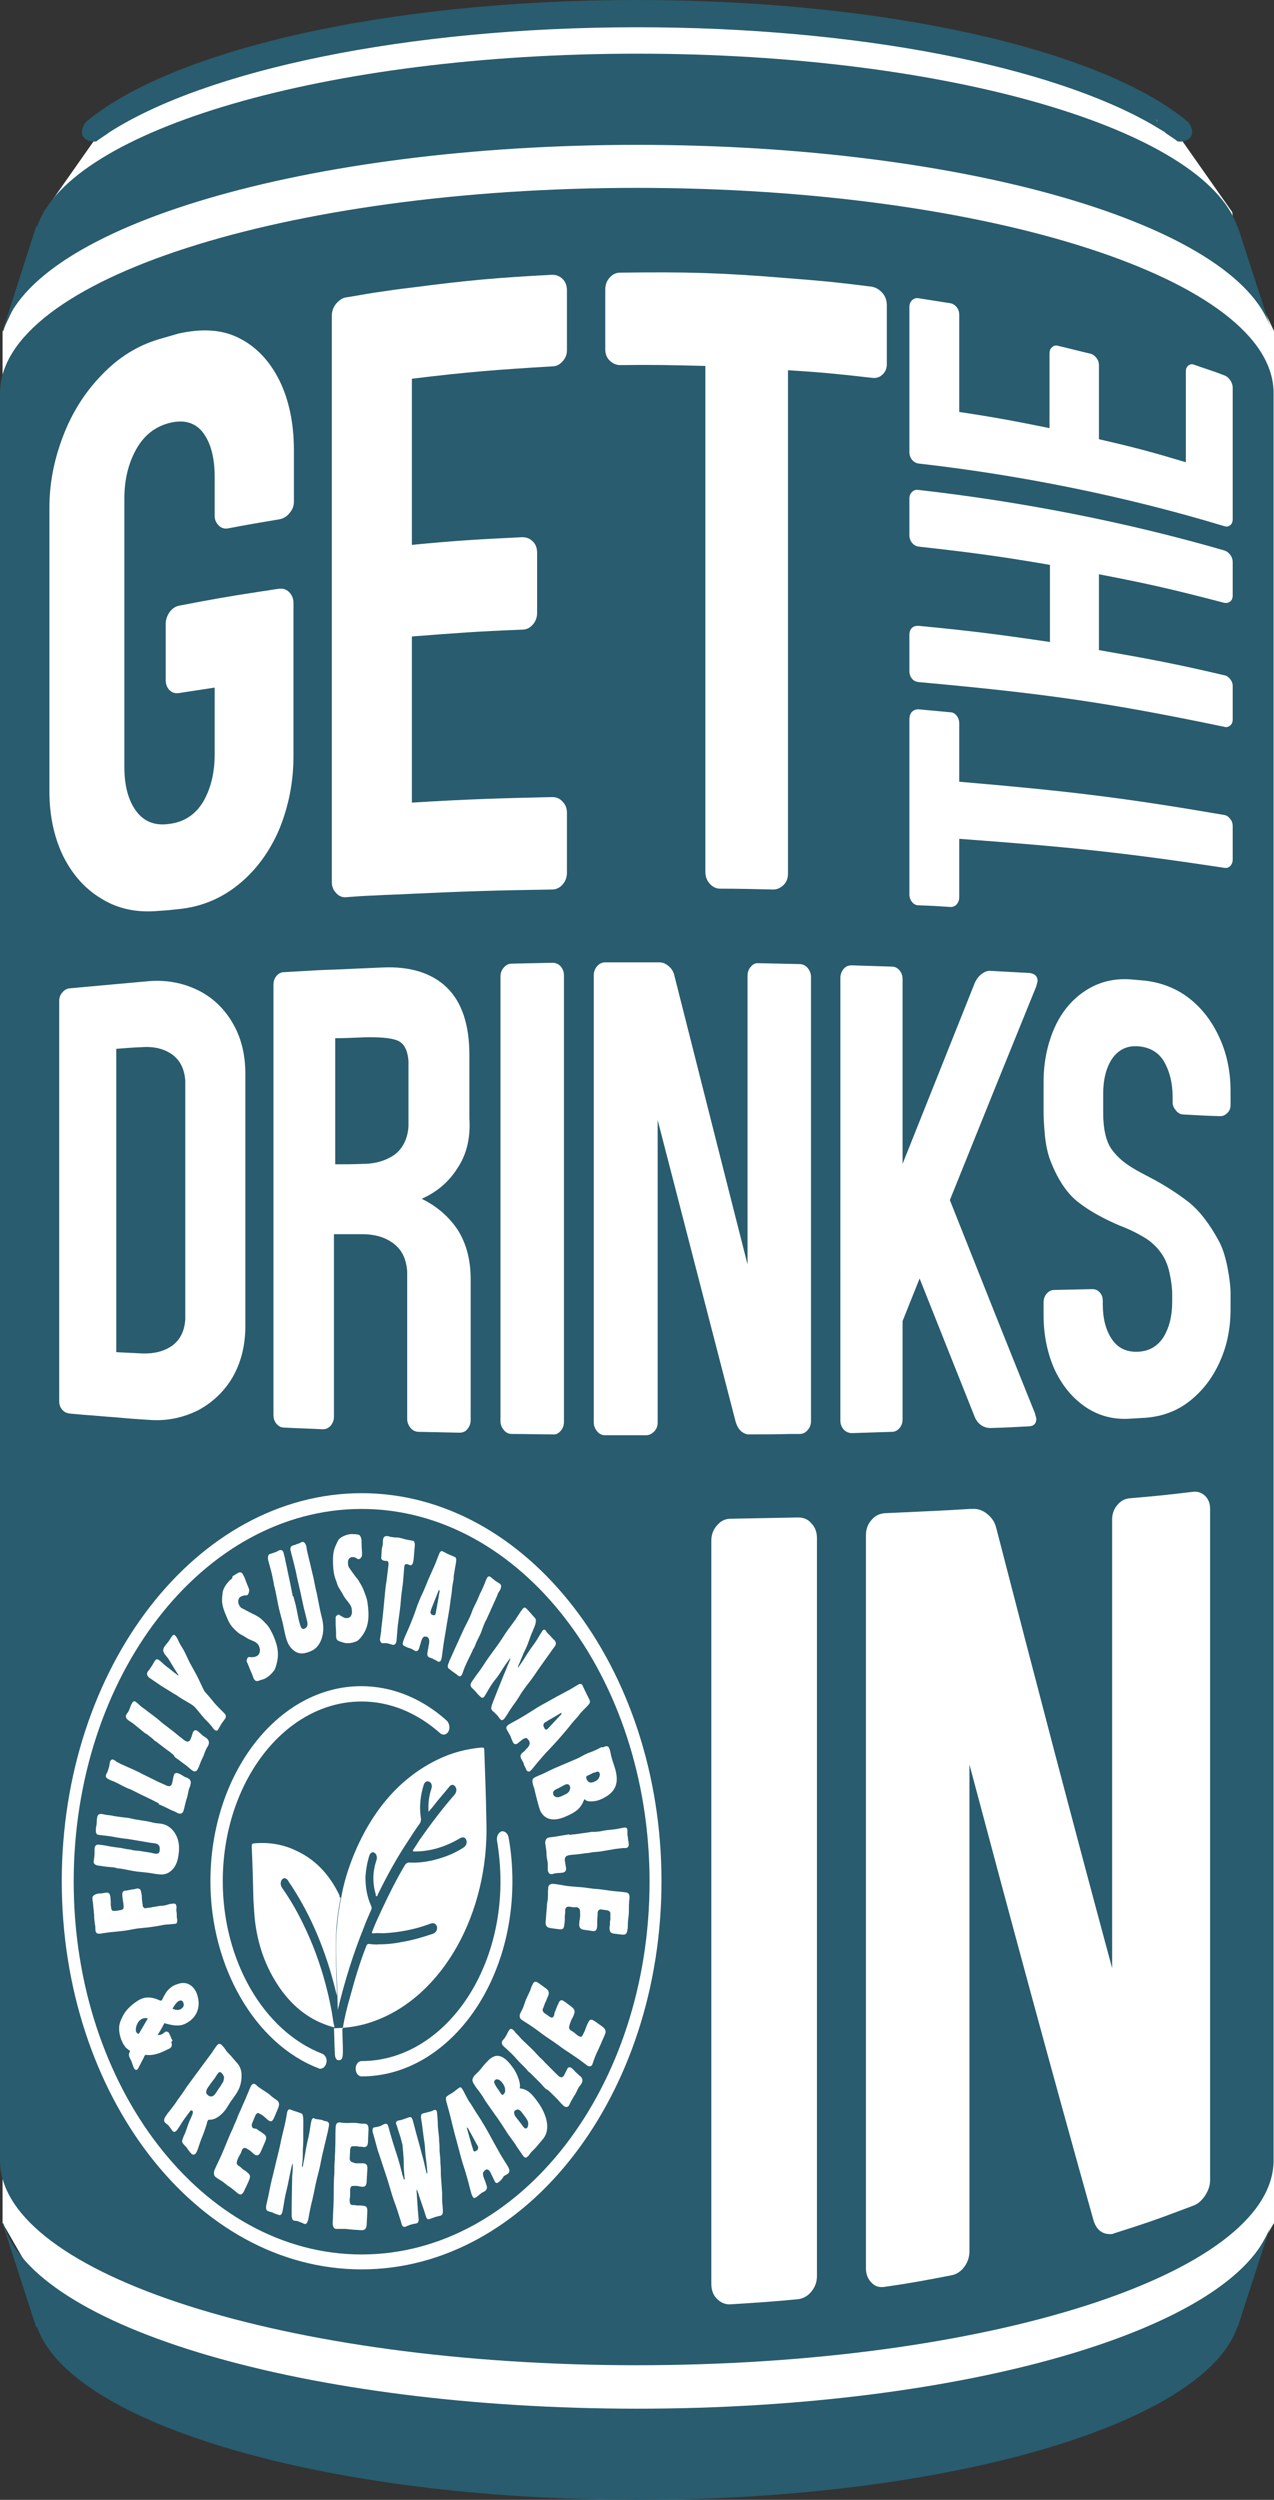 <?xml version="1.0" encoding="utf-8"?>
<!-- Generator: Adobe Illustrator 28.2.0, SVG Export Plug-In . SVG Version: 6.00 Build 0)  -->
<svg version="1.1" id="Layer_1" xmlns="http://www.w3.org/2000/svg" xmlns:xlink="http://www.w3.org/1999/xlink" x="0px" y="0px"
	 viewBox="0 0 299.1 586.8" style="enable-background:new 0 0 299.1 586.8;" xml:space="preserve">
<rect x="0" y="0" width="299.1" height="586.8" fill="#333333" stroke="none"/>
<style type="text/css">
	.st0{fill:#FFFFFF;}
	.st1{fill:#285C6E;}
	.st2{fill:#479DB1;}
</style>
<g>
	<polygon class="st0" points="26.8,26.3 10.3,49.8 9.4,59.2 0.6,77.7 0.6,521.8 15.5,547.7 110.6,569.4 171.7,571.3 208.4,454.1 
		185.9,5.1 143.5,3.7 104.9,6.1 68.7,11.2 40.9,19.2 	"/>
	<polygon class="st0" points="272.8,26.3 289.3,49.8 290.3,59.2 299.1,77.7 299.1,521.8 284.1,547.7 189.1,569.4 127.9,571.3 
		91.2,454.1 113.8,5.1 156.1,3.7 194.7,6.1 231,11.2 258.7,19.2 	"/>
	<path class="st1" d="M149.5,44.1C66.9,44.1,0,65.7,0,92.3v415.2h0c0.7,26.4,67.3,47.7,149.5,47.7s148.8-21.3,149.5-47.7h0V92.3
		C299.1,65.7,232.1,44.1,149.5,44.1"/>
	<path class="st2" d="M298.5,77.7L298.5,77.7l-0.1-0.3C298.4,77.5,298.4,77.6,298.5,77.7"/>
	<path class="st1" d="M149.6,34c77.2,0,140.7,18.8,148.7,43l-7.7-23.8l-0.1,0c-7.8-22.8-67.9-40.6-140.9-40.6
		c-73,0-133.1,17.8-140.9,40.6l-0.2-0.1L0.6,77.7l0.2,0C7.7,53.2,71.7,34,149.6,34"/>
	<path class="st2" d="M298.5,521.8L298.5,521.8l-0.1,0.3C298.4,522,298.4,521.9,298.5,521.8"/>
	<path class="st1" d="M149.6,565.4c77.2,0,140.7-18.8,148.7-43l-7.7,23.8l-0.1,0c-7.8,22.8-67.9,40.6-140.9,40.6
		c-73,0-133.1-17.8-140.9-40.6l-0.2,0.1l-7.9-24.4l0.2,0C7.7,546.3,71.7,565.4,149.6,565.4"/>
	<path class="st1" d="M273.6,31.2c1,0.7,2,1.3,2.9,2c2.4,0.3,4.7-1.4,2.5-4.5C259.1,11.9,208.7,0,149.5,0S40,11.9,20.1,28.7
		c-2.2,3.1,0.1,4.8,2.5,4.5c0.9-0.7,1.9-1.3,2.9-2c0.1-0.2,0.2-0.3,0.2-0.5c0,0,0,0.1-0.1,0.4c22.7-14.6,69.7-24.7,124-24.7
		c52,0,97.3,9.2,121,22.9c1,0.6,2,1.2,3,1.8c-0.1-0.2-0.1-0.4-0.1-0.4C273.4,30.9,273.5,31,273.6,31.2"/>
	<path class="st0" d="M271.5,28c0,0,0,0.1,0.1,0.4c0,0,0.1,0.1,0.1,0.1C271.7,28.3,271.6,28.2,271.5,28"/>
	<path class="st0" d="M56,79.3c4.1,2,7.3,5.4,9.6,10C67.9,94,69,99.5,69,105.7v2.8v1v8.3c0,0.9-0.3,1.8-1,2.6
		c-0.6,0.8-1.4,1.3-2.4,1.5c-4.8,0.8-7.2,1.2-11.9,2.1c-0.9,0.2-1.7,0-2.3-0.6c-0.6-0.6-1-1.3-1-2.3v-8.2v-1c0-4.4-0.9-7.9-2.7-10.3
		s-4.5-3.2-8-2.3c-3.4,0.9-6,3-7.8,6.3c-1.8,3.3-2.7,7.1-2.7,11.3v63.2c0,4.3,0.9,7.7,2.7,10.2c1.8,2.5,4.4,3.6,7.8,3.1
		c3.5-0.4,6.2-2.2,8-5.2c1.8-3.1,2.7-6.8,2.7-11.2v-0.2v-15.4c-3.4,0.5-5.1,0.8-8.5,1.3c-0.8,0.1-1.5-0.1-2.1-0.7s-0.9-1.4-0.9-2.4
		v-13.1c0-1,0.3-1.9,0.9-2.8c0.6-0.8,1.3-1.3,2.1-1.5c7.8-1.5,11.7-2.2,19.6-3.4c1.6-0.2,2.4-0.4,4-0.6c0.9-0.1,1.7,0.1,2.4,0.8
		c0.6,0.6,1,1.5,1,2.5v33v1.4v1.6c0,6.2-1.2,12-3.4,17.3c-2.3,5.3-5.5,9.6-9.6,12.9c-4.1,3.3-8.8,5.2-14,5.7
		c-1.8,0.2-2.7,0.3-4.5,0.4c-5.1,0.5-9.6-0.4-13.5-2.8c-3.9-2.3-6.9-5.7-9.1-10.1c-2.1-4.4-3.2-9.4-3.2-15.2v-66.5
		c0-5.8,1.1-11.3,3.2-16.8c2.1-5.5,5.1-10.3,9.1-14.4c3.9-4.1,8.4-6.9,13.5-8.4c1.8-0.5,2.7-0.8,4.5-1.3C47.3,77.1,52,77.3,56,79.3"
		/>
	<path class="st0" d="M96.7,88.9v39c10.3-1,15.5-1.3,25.9-1.8c1,0,1.8,0.3,2.5,1c0.7,0.7,1,1.6,1,2.7v14c0,1.1-0.3,2-1,2.8
		c-0.7,0.8-1.5,1.2-2.5,1.2c-10.4,0.4-15.6,0.8-25.9,1.6c0,15.6,0,23.4,0,39c13.1-0.8,19.7-1,32.9-1.3c1,0,1.8,0.3,2.5,1.1
		c0.7,0.7,1,1.6,1,2.6v14c0,1.1-0.3,2-1,2.8c-0.7,0.8-1.5,1.2-2.5,1.2c-13.2,0.2-19.8,0.4-32.9,1c-3.5,0.2-5.3,0.2-8.8,0.4
		c-2.7,0.1-4,0.2-6.6,0.4c-1,0.1-1.8-0.3-2.4-1c-0.7-0.7-1-1.6-1-2.6V74.2c0-1.1,0.3-2,1-2.9c0.7-0.8,1.5-1.4,2.4-1.5
		c2.6-0.4,4-0.7,6.6-1.1c3.5-0.5,5.3-0.8,8.8-1.2c13.1-1.7,19.7-2.3,32.9-3c1,0,1.8,0.3,2.5,1c0.7,0.7,1,1.6,1,2.7v14
		c0,1-0.3,1.8-1,2.6c-0.7,0.8-1.5,1.2-2.5,1.2C116.4,86.8,109.8,87.3,96.7,88.9"/>
	<path class="st0" d="M207.2,68.8c0.7,0.8,1,1.8,1,2.9v13.8c0,0.9-0.3,1.8-1,2.4c-0.7,0.7-1.5,0.9-2.4,0.8
		c-7.9-0.9-11.8-1.3-19.8-1.8c0,39.4,0,78.7,0,118.1c0,1.1-0.3,2-1,2.7c-0.7,0.7-1.5,1.1-2.5,1.1c-5-0.1-7.4-0.2-12.4-0.2
		c-1,0-1.8-0.4-2.5-1.2c-0.7-0.8-1-1.7-1-2.8V85.9c-8-0.2-12-0.3-20-0.2c-1,0-1.8-0.4-2.5-1.1c-0.7-0.7-1-1.6-1-2.6V68
		c0-1.1,0.3-2,1-2.8c0.7-0.8,1.5-1.2,2.5-1.2c15.7-0.2,23.6,0,39.3,1.3c7.9,0.6,11.9,1,19.8,2C205.7,67.5,206.5,68,207.2,68.8"/>
	<path class="st0" d="M214.1,167.1c0.4-0.4,0.9-0.6,1.5-0.6c3.1,0.3,4.6,0.4,7.6,0.7c0.5,0,1,0.3,1.4,0.8c0.4,0.5,0.6,1.1,0.6,1.8
		v13.7c25.7,2.2,38.3,3.7,62.2,7.8c0.6,0.1,1,0.4,1.4,0.9c0.4,0.5,0.6,1,0.6,1.7v7.9c0,0.6-0.2,1.1-0.6,1.5
		c-0.4,0.4-0.8,0.5-1.4,0.4c-23.8-3.6-36.4-4.9-62.2-6.8v13.7c0,0.7-0.2,1.2-0.6,1.7c-0.4,0.4-0.9,0.6-1.4,0.6
		c-3-0.2-4.6-0.3-7.6-0.4c-0.6,0-1.1-0.3-1.5-0.8c-0.4-0.5-0.6-1.1-0.6-1.7v-27.2v-13.8C213.5,168.1,213.7,167.5,214.1,167.1"/>
	<path class="st0" d="M214.1,115.5c0.4-0.4,0.9-0.6,1.5-0.5c23.9,2.7,48.7,7.5,71.8,14.2c0.6,0.2,1,0.5,1.4,1
		c0.4,0.5,0.6,1.1,0.6,1.7v7.9c0,0.6-0.2,1.1-0.6,1.4c-0.4,0.3-0.8,0.4-1.4,0.3c-11.5-3-17.4-4.4-29.4-6.7v17.8
		c12,2.1,17.9,3.2,29.4,5.9c0.6,0.1,1,0.4,1.4,0.9c0.4,0.5,0.6,1,0.6,1.6v7.9c0,0.6-0.2,1.1-0.6,1.4c-0.4,0.3-0.8,0.5-1.4,0.3
		c-27.4-5.7-42-7.8-71.8-10.5c-0.6-0.1-1.1-0.3-1.5-0.8c-0.4-0.5-0.6-1.1-0.6-1.8V149c0-0.7,0.2-1.2,0.6-1.6
		c0.4-0.4,0.9-0.5,1.5-0.5c12.5,1.2,18.7,2,30.9,3.8v-18.1c-12.2-2.1-18.4-2.9-30.9-4.3c-0.6-0.1-1.1-0.4-1.5-0.9
		c-0.4-0.5-0.6-1.1-0.6-1.8v-8.6C213.5,116.4,213.7,115.9,214.1,115.5"/>
	<path class="st0" d="M225.2,96.7c8.6,1.3,12.8,2.1,21.2,3.8V83c0-0.7,0.2-1.2,0.6-1.5c0.4-0.4,0.9-0.5,1.5-0.3
		c3,0.7,4.4,1.1,7.4,1.8c0.6,0.1,1.1,0.5,1.5,1c0.4,0.5,0.6,1.1,0.6,1.8v17.3c8.3,1.9,12.4,3,20.4,5.4c0-8.5,0-12.8,0-21.3
		c0-0.6,0.2-1.1,0.6-1.4c0.4-0.3,0.8-0.4,1.3-0.2c2.8,1,4.3,1.4,7.1,2.5c0.6,0.2,1,0.6,1.4,1.1c0.4,0.6,0.6,1.2,0.6,1.8
		c0,8.4,0,12.5,0,20.9v5.7v4.3c0,0.6-0.2,1.1-0.6,1.4c-0.4,0.3-0.8,0.4-1.4,0.2c-23.1-7-47.9-12-71.8-14.7c-0.6-0.1-1.1-0.4-1.5-0.9
		c-0.4-0.5-0.6-1.1-0.6-1.8v-4.7v-6.2V72.1c0-0.7,0.2-1.2,0.6-1.6c0.4-0.4,0.9-0.6,1.5-0.5c3.1,0.5,4.6,0.7,7.6,1.2
		c0.5,0.1,1,0.4,1.4,0.9c0.4,0.5,0.6,1.1,0.6,1.8V96.7z"/>
	<path class="st0" d="M46.4,232.4c3.5,1.7,6.2,4.3,8.2,7.7c2,3.4,3,7.4,3,11.9v59.3c0,4.5-1,8.5-3,12c-2,3.4-4.8,6-8.2,7.8
		c-3.5,1.7-7.2,2.5-11.3,2.2c-3.1-0.2-4.7-0.3-7.8-0.6c-3.1-0.2-4.7-0.4-7.7-0.6c-1.3-0.1-2-0.2-3.3-0.3c-0.7-0.1-1.3-0.4-1.7-0.9
		c-0.5-0.6-0.7-1.2-0.7-2v-93.9c0-0.8,0.2-1.4,0.7-2c0.5-0.6,1-0.9,1.7-1c1.3-0.1,2-0.2,3.3-0.3c3.1-0.3,4.6-0.4,7.7-0.7
		c3.1-0.3,4.7-0.4,7.8-0.7C39.1,230,42.9,230.7,46.4,232.4 M43.5,253.7c-0.2-2.8-1.2-4.8-3.1-6.2c-1.9-1.3-4.2-1.9-7-1.7
		c-2.5,0.1-3.7,0.2-6.1,0.4v71.2c2.4,0.1,3.7,0.2,6.1,0.3c2.8,0.1,5.1-0.5,7-1.8c1.9-1.4,2.9-3.4,3.1-6.2V253.7z"/>
	<path class="st0" d="M107.4,274.2c-2,3.2-4.8,5.6-8.4,7.2c3.5,1.7,6.3,4.1,8.4,7.2c2,3.1,3.1,7,3.1,11.6v25.5v7.7
		c0,0.8-0.3,1.5-0.8,2.1c-0.5,0.6-1.1,0.8-1.9,0.8c-3.8-0.1-5.7-0.1-9.5-0.2c-0.7,0-1.4-0.3-1.9-0.9c-0.5-0.6-0.8-1.3-0.8-2.1v-7.6
		v-3v-24c-0.2-2.9-1.2-5.1-3.2-6.6s-4.4-2.2-7.5-2.2c-2.6,0-3.9,0-6.5,0v42.9c0,0.8-0.3,1.5-0.8,2.1c-0.5,0.5-1.1,0.8-1.8,0.8
		c-3.7-0.2-5.5-0.2-9.1-0.4c-0.7,0-1.3-0.3-1.8-0.9c-0.5-0.6-0.7-1.3-0.7-2.1V231.2c0-0.8,0.2-1.5,0.7-2.1c0.5-0.6,1.1-0.9,1.8-0.9
		c1.4-0.1,2.1-0.1,3.5-0.2c3.3-0.2,4.9-0.3,8.2-0.4c4.6-0.2,6.8-0.3,11.4-0.5c6.5-0.3,11.6,1.3,15.1,4.7c3.5,3.4,5.3,8.7,5.3,15.8
		v14.9C110.5,267.2,109.5,271.1,107.4,274.2 M78.7,243.7v29.6c2.6,0,3.9,0,6.5-0.1c3,0,5.5-0.8,7.5-2.2c1.9-1.5,3-3.7,3.2-6.6v-15.3
		c-0.2-2.7-1.1-4.3-2.7-4.9c-1.6-0.6-4.3-0.8-7.9-0.7C82.5,243.6,81.2,243.7,78.7,243.7"/>
	<path class="st0" d="M120.2,226.2c3.8-0.1,5.7-0.1,9.5-0.2c0.8,0,1.4,0.3,1.9,0.8c0.5,0.6,0.8,1.3,0.8,2.1v104.9
		c0,0.8-0.3,1.6-0.8,2.1c-0.5,0.6-1.1,0.9-1.9,0.8c-3.8,0-5.7-0.1-9.5-0.1c-0.8,0-1.4-0.3-1.9-0.9c-0.5-0.6-0.8-1.3-0.8-2.1V229.2
		c0-0.8,0.3-1.6,0.8-2.1C118.8,226.5,119.4,226.2,120.2,226.2"/>
	<path class="st0" d="M189.6,227.2c0.5,0.6,0.8,1.3,0.8,2.1v104.3c0,0.8-0.3,1.6-0.8,2.1c-0.5,0.6-1.1,0.9-1.9,0.9
		c-0.8,0-1.3,0-2.1,0c-3.8,0.1-5.7,0.1-9.5,0.1c-0.2,0-0.3,0-0.6,0c-1.4-0.3-2.3-1.3-2.8-3c-7.3-28.2-11-42.5-18.3-70.8v71
		c0,0.9-0.3,1.6-0.8,2.1s-1.1,0.9-1.9,0.9c-3.8,0-5.8,0-9.6,0c-0.8,0-1.4-0.3-1.9-0.9c-0.5-0.6-0.8-1.3-0.8-2.1v-105
		c0-0.8,0.3-1.6,0.8-2.1c0.5-0.6,1.1-0.9,1.9-0.9c1.1,0,1.6,0,2.7,0c3.8,0,5.8,0,9.6,0c0.2,0,0.3,0,0.4,0c0.8,0,1.5,0.3,2.2,0.9
		c0.7,0.6,1.1,1.3,1.3,2.1c6.9,27.2,10.3,40.8,17.2,67.9V229c0-0.8,0.3-1.6,0.8-2.1c0.5-0.6,1.1-0.9,1.9-0.8
		c3.8,0.1,5.7,0.1,9.5,0.2C188.4,226.3,189.1,226.6,189.6,227.2"/>
	<path class="st0" d="M243.6,230.3c-0.1,0.5-0.2,0.7-0.3,1.2c-8,19.7-12.1,29.8-20.3,50.2c8.1,20.4,12.1,30.5,20,50.1
		c0.1,0.5,0.2,0.7,0.3,1.2c0,1.1-0.5,1.7-1.6,1.8c-3.7,0.2-5.5,0.3-9.2,0.4c-0.7,0-1.5-0.2-2.2-0.7c-0.7-0.5-1.2-1.2-1.5-2
		c-5.1-12.8-7.7-19.3-12.9-32.4c-1.6,4-2.4,6-4,10v23c0,0.8-0.2,1.5-0.7,2.1c-0.5,0.6-1.1,0.9-1.8,0.9c-3.8,0.1-5.7,0.2-9.4,0.3
		c-0.7,0-1.4-0.3-1.9-0.8c-0.5-0.6-0.8-1.3-0.8-2.1V229.5c0-0.8,0.3-1.5,0.8-2.1c0.5-0.6,1.1-0.8,1.9-0.8c3.8,0.1,5.7,0.2,9.4,0.3
		c0.7,0,1.3,0.3,1.8,0.9c0.5,0.6,0.7,1.3,0.7,2.1v43.3c6.9-17.3,10.3-25.8,17-42.6c0.4-0.8,0.9-1.5,1.6-2c0.7-0.5,1.4-0.8,2.1-0.7
		c3.7,0.2,5.5,0.3,9.2,0.5C243,228.6,243.6,229.2,243.6,230.3"/>
	<path class="st0" d="M279.4,234.5c3,2.4,5.3,5.5,7,9.3c1.7,3.8,2.5,7.9,2.5,12.3v2v0.7v0.6c0,0.7-0.2,1.3-0.7,1.8
		c-0.5,0.5-1,0.8-1.7,0.8c-3.5-0.1-5.2-0.2-8.7-0.4c-0.6,0-1.2-0.3-1.7-0.9c-0.5-0.6-0.8-1.2-0.8-1.9v-0.6v-0.7c0-3.3-0.7-6-2-8.3
		c-1.3-2.2-3.4-3.4-6.1-3.6c-2.6-0.2-4.6,0.8-6.1,2.9c-1.4,2.1-2.1,4.9-2.1,8.2v3.9v0.4v0.3c0,3.8,0.7,6.7,2,8.5
		c1,1.4,2.3,2.6,3.6,3.5c1.4,1,3.1,1.9,5.2,3c3.7,1.9,6.7,3.9,9.3,5.9c2.5,2,4.9,5.1,7.1,9.2c0.8,1.5,1.5,3.6,2,6.2
		c0.5,2.6,0.7,4.6,0.7,5.9v0.1v0.4v3.3c0,4.5-0.8,8.5-2.5,12.3c-1.7,3.8-4,6.8-7,9.2c-3,2.4-6.5,3.7-10.5,4c-1.4,0.1-2,0.1-3.4,0.2
		c-3.9,0.3-7.5-0.6-10.6-2.7s-5.5-5-7.3-8.8c-1.7-3.8-2.6-8.1-2.6-12.8v-1.5v-1.4c0-0.8,0.2-1.5,0.7-2.1c0.5-0.6,1.1-0.9,1.8-0.9
		c3.6-0.1,5.4-0.1,8.9-0.2c0.7,0,1.3,0.2,1.8,0.8c0.5,0.5,0.7,1.2,0.7,2v0.7c0,3.4,0.7,6.1,2.1,8.2c1.4,2.1,3.4,3.1,6.1,3
		c2.7-0.1,4.7-1.3,6.1-3.5c1.3-2.2,2-4.9,2-8.2v-1.3v-0.4v-0.1c0-1.4-0.2-3-0.6-4.9c-0.4-1.9-1.1-3.6-2.1-4.9
		c-1-1.4-2.3-2.6-3.8-3.5c-1.5-0.9-3.4-1.9-5.8-2.8c-4-1.7-7.4-3.6-10-5.7c-2.6-2.1-4.8-5.5-6.5-10.1c-0.5-1.5-0.9-3.4-1.1-5.5
		c-0.2-2.2-0.3-4-0.3-5.5v-0.3v-0.5v-6.1c0-4.7,0.9-9,2.6-12.8c1.7-3.8,4.2-6.7,7.3-8.7c3.1-2,6.6-2.9,10.6-2.6
		c1.4,0.1,2,0.2,3.4,0.3C272.9,230.7,276.4,232.1,279.4,234.5"/>
	<path class="st0" d="M171.5,356.5c6.4-0.1,9.5-0.2,15.9-0.3c1.2,0,2.3,0.4,3.1,1.4c0.9,0.9,1.3,2.1,1.3,3.5c0,57.7,0,115.4,0,173.1
		c0,1.4-0.4,2.6-1.3,3.7c-0.9,1.1-1.9,1.6-3.1,1.8c-6.3,0.6-9.5,0.8-15.9,1.2c-1.2,0.1-2.3-0.4-3.2-1.3c-0.9-0.9-1.3-2.1-1.3-3.5
		c0-58.1,0-116.2,0-174.4c0-1.4,0.4-2.6,1.3-3.6C169.2,357,170.3,356.5,171.5,356.5"/>
	<path class="st0" d="M282.9,351.1c0.8,0.8,1.2,1.8,1.2,3.1c0,52.5,0,105,0,157.5c0,1.3-0.4,2.5-1.2,3.7c-0.8,1.2-1.7,2-2.9,2.4
		c-1.3,0.5-1.9,0.7-3.2,1.2c-5.8,2.2-8.8,3.2-14.8,5.1c-0.4,0.1-0.5,0.2-0.9,0.3c-2.2,0.2-3.7-0.9-4.4-3.3
		c-10-35.6-19.6-71.2-29.1-106.9v114.2c0,1.4-0.4,2.6-1.2,3.7c-0.8,1.1-1.9,1.8-3.1,2c-6.2,1.2-9.3,1.8-15.6,2.7
		c-1.2,0.2-2.3-0.1-3.1-1c-0.8-0.8-1.3-1.9-1.3-3.3c0-57.4,0-114.7,0-172.1c0-1.4,0.4-2.6,1.3-3.6c0.8-1,1.9-1.5,3.1-1.6
		c1.8-0.1,2.6-0.1,4.4-0.2c6.2-0.3,9.4-0.4,15.5-0.8c0.3,0,0.4,0,0.7,0c1.2-0.1,2.4,0.3,3.5,1.2c1.1,0.9,1.8,2,2.1,3.3
		c8.9,34.5,17.9,68.9,27.2,103.3V356.7c0-1.3,0.4-2.5,1.2-3.4c0.8-1,1.8-1.5,2.9-1.6c5.9-0.5,8.9-0.8,14.7-1.5
		C281.2,350,282.1,350.4,282.9,351.1"/>
	<path class="st0" d="M84.9,532.7c-38.8,0-70.4-40.8-70.4-91.1c0-50.2,31.6-91.1,70.4-91.1s70.4,40.9,70.4,91.1
		C155.3,491.8,123.7,532.7,84.9,532.7 M84.9,354.2c-37.3,0-67.6,39.2-67.6,87.5c0,48.2,30.3,87.5,67.6,87.5
		c37.3,0,67.6-39.2,67.6-87.5C152.5,393.4,122.1,354.2,84.9,354.2"/>
	<path class="st0" d="M33.3,445c0,0.5,0,0.9,0.1,1.4c0,0.2,0,0.4,0.1,0.6c0,0.2-0.1,0.5,0.3,0.8c0.1,0.1,0.3,0.2,0.5,0.1
		c0.2,0,0.4-0.1,0.6-0.1c0.2,0,0.5,0,0.7-0.1c0.7-0.1,1.1-0.2,1.8-0.3c0.4-0.1,0.7,0,1.1-0.1c0.6-0.1,1-0.3,1.6-0.4
		c0.8-0.1,1.2-0.2,1.3,0.5c0.1,0.3,0,0.6,0,0.9c0,0.4,0.1,0.7,0.1,1c0,0.3,0,0.6,0,0.8c0.1,0.3,0.1,0.4,0.1,0.7
		c0.1,0.8-0.5,0.8-0.7,0.8c-0.8,0.1-1.4,0.1-2.3,0.2c-0.6,0.1-1,0.2-1.6,0.3l-2,0.3c-1.1,0.1-1.8,0.2-2.9,0.3
		c-1.2,0.2-2.5,0.5-3.7,0.6c-1.1,0.1-1.8,0.2-2.9,0.3c-0.8,0.1-1.3,0.2-2,0.3c-1,0.1-1.1-0.5-1.1-1c0-0.4,0-0.7-0.1-1.1
		c-0.1-0.8-0.2-1.4-0.2-2.2l-0.1-1.2c-0.1-0.7-0.1-1.2-0.2-1.9c-0.1-0.4-0.1-0.8-0.1-1c0-0.2,0-0.2,0.2-0.5c0.2-0.2,0.6-0.4,1.1-0.5
		c0.4-0.1,0.7,0,1.1-0.1c0.2,0,0.4-0.1,0.6-0.1c1.2-0.2,1.2,0.5,1.3,2.1c0,0.3,0,0.5,0,0.7c0,0.3,0.1,0.5,0.1,0.8
		c0.1,0.8,0.6,0.7,1.4,0.6c1.4-0.2,1.6-0.2,1.5-1.4c-0.1-0.9-0.3-1.6-0.3-2.5c0-0.2,0.1-0.7,0.6-0.8c0.3,0,0.5,0,0.8-0.1
		c0.4-0.1,0.6-0.1,1-0.2c0.2,0,0.4,0,0.6-0.1c0.2,0,0.3-0.1,0.5-0.1c0.1,0,0.8-0.1,0.9,0.7L33.3,445z"/>
	<path class="st0" d="M31.1,434.3c0.7,0.1,1.2,0.1,1.9,0.2c0.4,0.1,0.7,0.1,1.2,0.2c0.8,0.1,1.3,0.2,2.1,0.4c0.7,0.1,1.2,0,1.2-0.9
		c0.1-1.3-0.7-1.4-1.1-1.5c-0.9-0.1-1.6-0.2-2.6-0.4c-1.1-0.2-1.9-0.3-3-0.5c-1-0.2-1.8-0.2-2.8-0.4c-0.9-0.1-1.5-0.3-2.4-0.4
		c-0.9-0.1-1.6-0.2-2.5-0.3c-0.7-0.1-0.6-1-0.6-1.1c0-0.5,0.1-1,0.2-1.5l0-0.1c0-0.5,0-0.8,0.1-1.3c0.1-1,0.8-0.9,1.1-0.9
		c0.4,0.1,0.6,0.1,0.9,0.2c0.7,0.1,1.3,0.1,2,0.3l1.4,0.2c0.6,0.1,1,0.1,1.7,0.2c0.8,0.1,1.3,0.3,2,0.4c0.6,0.1,1.3,0.2,1.9,0.3
		c0.9,0.1,1.5,0.3,2.4,0.5c0.6,0.1,1.1,0.1,1.7,0.2c0.5,0.1,2.2,0.4,3.4,2.6c0.7,1.4,0.8,2.6,0.7,3.9c-0.2,2.4-0.8,3.7-1.9,4.6
		c-1.5,1.2-2.6,0.8-5.3,0.4c-1-0.1-1.8-0.2-2.8-0.3c-1.4-0.2-2.5-0.5-3.9-0.7c-0.2,0-0.5,0-0.7-0.1c-0.4-0.1-0.7-0.2-1.2-0.2
		c-1.2-0.1-2-0.2-3.2-0.4c-0.7-0.1-1.1-0.5-1-1c0.1-0.8,0.2-1.3,0.2-2c0-0.4,0-0.7,0-1c0.1-0.8,0.5-0.9,0.9-0.9l0.9,0.1
		c0.9,0.1,1.5,0.3,2.3,0.4l2.2,0.3c0.9,0.2,1.5,0.3,2.4,0.4L31.1,434.3z"/>
	<path class="st0" d="M37.3,423.3c-0.5-0.2-1-0.5-1.6-0.8l-2.7-1.3c-0.2-0.1-0.4-0.2-0.6-0.3c-0.2-0.1-0.4-0.2-0.6-0.3l-1-0.5
		c-0.4-0.2-0.6-0.2-1-0.4c-1.1-0.5-1.9-1-3-1.5c-0.5-0.2-0.9-0.3-1.4-0.6c-0.6-0.3-0.6-0.7-0.5-1c0.1-0.3,0.2-0.4,0.3-0.6
		c0.1-0.3,0.2-0.5,0.3-0.9c0.2-0.5,0.2-1,0.3-1.5c0.2-0.6,0.6-0.7,0.9-0.5c0.2,0.1,0.4,0.2,0.6,0.4c0.6,0.3,1,0.6,1.6,0.8
		c1.2,0.6,2.1,0.9,3.3,1.5c0.7,0.3,1.1,0.6,1.8,0.9c0.5,0.3,0.9,0.4,1.4,0.7c1.2,0.6,2,1,3.2,1.5c0.6,0.3,1.5,0.8,1.8-0.3
		c0.2-0.7,0.2-1.2,0.4-1.8c0.2-0.9,0.9-0.6,1.4-0.4c0.4,0.2,0.7,0.4,1,0.6c0.3,0.2,0.6,0.2,0.9,0.4c0.4,0.2,0.9,0.6,0.6,1.6
		c-0.1,0.5-0.3,0.7-0.4,1.2c-0.1,0.5-0.2,0.9-0.3,1.4c-0.1,0.5-0.3,0.9-0.4,1.4c-0.2,0.7-0.3,1.3-0.5,2c-0.1,0.4-0.5,1-1.4,0.6
		c-0.5-0.3-0.9-0.5-1.5-0.7l-1.2-0.6c-0.6-0.3-1.1-0.5-1.8-0.8L37.3,423.3z"/>
	<path class="st0" d="M40.8,412c-0.5-0.4-0.9-0.8-1.4-1.1l-2.5-1.9c-0.2-0.2-0.4-0.3-0.6-0.4c-0.2-0.2-0.3-0.3-0.5-0.5l-0.9-0.7
		c-0.3-0.3-0.6-0.4-0.9-0.6c-1-0.8-1.7-1.4-2.7-2.2c-0.5-0.4-0.8-0.5-1.3-0.9c-0.5-0.4-0.5-0.8-0.4-1.1c0.1-0.2,0.2-0.4,0.4-0.6
		c0.2-0.3,0.3-0.5,0.4-0.8c0.2-0.5,0.3-0.9,0.6-1.4c0.3-0.6,0.7-0.5,0.9-0.3c0.2,0.2,0.4,0.3,0.6,0.5c0.5,0.5,0.9,0.8,1.5,1.2
		c1.1,0.9,1.9,1.4,3,2.3c0.6,0.5,1,0.9,1.7,1.4c0.5,0.4,0.8,0.6,1.3,1c1.1,0.8,1.8,1.5,2.9,2.3c0.5,0.4,1.3,1.1,1.8,0.1
		c0.3-0.6,0.4-1.1,0.6-1.7c0.4-0.8,1-0.4,1.4,0c0.4,0.3,0.6,0.5,0.9,0.8c0.3,0.2,0.6,0.4,0.9,0.6c0.3,0.3,0.8,0.8,0.4,1.7
		c-0.2,0.4-0.4,0.6-0.6,1.1c-0.2,0.4-0.3,0.8-0.5,1.3c-0.2,0.5-0.4,0.8-0.6,1.3c-0.3,0.7-0.4,1.2-0.8,1.9c-0.2,0.4-0.6,0.8-1.4,0.2
		c-0.5-0.4-0.8-0.7-1.3-1.1l-1.1-0.8c-0.6-0.5-1-0.7-1.6-1.2L40.8,412z"/>
	<path class="st0" d="M34.6,392.5c0.3-0.4,0.6-0.7,0.8-1.1c0.4-0.5,0.6-1,1-1.6c0.5-0.8,1.2,0.1,2.1,0.9c0.7,0.6,1.2,0.9,1.9,1.5
		c0.4,0.3,0.6,0.5,0.9,0.7c0,0,0.6,0.5,0.6,0.4c0-0.2-0.8-1.3-1.2-2c-0.5-0.8-0.8-1.4-1.3-2.1c-0.4-0.5-0.9-1.1-0.9-1.2
		c0-0.1-0.1-0.2-0.2-0.5c0-0.4,0.2-0.8,0.2-0.8c0.3-0.5,0.6-0.8,1-1.3c0.3-0.4,0.5-0.8,0.8-1.2c0.2-0.3,0.5-0.7,0.9-0.2
		c0.4,0.4,0.6,1,0.9,1.6c0.3,0.6,0.6,1,1,1.7c0.6,1.1,0.9,1.9,1.4,2.9c0.6,1.1,1,1.8,1.6,2.9c0.4,0.7,1.5,3.2,1.9,3.9
		c0.2,0.2,2.1,2.4,2.2,2.6c0.7,0.8,1.2,1.3,1.9,2c0.2,0.2,0.3,0.3,0.6,0.6c0.3,0.3,0.5,0.8,0.1,1.3c-0.3,0.4-0.5,0.7-0.8,1.1
		c-0.3,0.5-0.5,0.9-0.8,1.4c-0.2,0.3-0.5,0.4-1-0.1c-0.3-0.3-0.4-0.6-0.7-0.9c-0.5-0.6-0.9-1-1.5-1.6c-0.8-0.9-1.3-1.6-2.1-2.5
		c-0.6-0.7-1.3-1-2.8-1.9c-0.7-0.4-1.1-0.7-1.7-1.1c-0.4-0.2-0.7-0.4-1-0.6c-1-0.6-1.6-1-2.6-1.6l-1.9-1.3c-0.6-0.4-0.8-0.5-1.1-0.8
		c-0.2-0.3-0.4-0.6-0.2-1L34.6,392.5z"/>
	<path class="st0" d="M54.6,370c0.2-0.1,1.5-1,1.7-0.9c0,0,0.2-0.1,0.4,0.1c0.2,0.1,0.3,0.3,0.3,0.3c0.1,0.2,0.5,0.9,0.7,1.6
		l0.6,1.5c0.3,0.6,0.2,0.8,0.1,1.3c0,0-0.1,0.3-0.3,0.5c-0.1,0.1-0.5,0.1-0.7,0.1c-0.1,0-0.5,0.1-0.9,0.3c-0.2,0.1-0.9,0.7-0.4,1.9
		c0.1,0.2,0.2,0.4,0.5,0.7c0,0,1.9,1,2.1,1.1c0.5,0.3,0.9,0.4,1.4,0.7c1.3,0.7,1.9,1.5,2.3,1.9c0.2,0.2,0.4,0.4,0.6,0.7
		c0.6,0.8,1.4,2.6,1.4,2.7c1,2.4,1,4.2,0.6,5.8c-0.2,0.9-0.4,1.3-0.5,1.6c-0.2,0.3-0.8,1.1-1.5,1.6c-0.5,0.4-0.8,0.6-1.9,0.9
		c-0.6,0.2-1.1,0.5-1.6-0.5c-0.1-0.2-0.1-0.4-0.2-0.6c-0.3-0.7-0.5-1.2-0.8-1.9c0-0.1-0.3-0.7-0.3-0.8l-0.2-0.4l-0.1-0.2
		c0-0.3,0.1-0.4,0.1-0.6c0,0,0.1-0.3,0.3-0.4c0.2-0.1,0.4,0,0.8,0c0.5,0,1-0.1,1.4-0.4c0.8-0.7,0.5-1.8,0.3-2.2
		c-0.4-1-1.5-1.2-2.5-1.7c-0.4-0.2-0.6-0.4-1-0.6c-0.4-0.3-0.8-0.4-1.2-0.7c-0.2-0.2-0.5-0.4-0.9-0.8c-0.7-0.7-1.3-1.3-2-3.1
		c-1-2.3-1.2-3.3-1-5c0.1-0.6,0-0.7,0.2-1.2c0.2-0.7,1-2,2.1-2.8L54.6,370z"/>
	<path class="st0" d="M68.9,374.8c0.2,0.8,0.4,1.4,0.6,2.3c0.1,0.5,0.2,0.9,0.3,1.5c0.2,1,0.3,1.6,0.6,2.6c0.2,0.8,0.5,1.4,1.1,1.1
		c0.9-0.4,0.7-1.3,0.6-1.8c-0.3-1.2-0.5-2-0.8-3.2c-0.3-1.4-0.5-2.3-0.8-3.7c-0.3-1.3-0.5-2.2-0.8-3.5c-0.2-1.1-0.4-1.9-0.7-3.1
		c-0.3-1.2-0.5-1.9-0.8-3.1c-0.2-0.9,0.5-1.1,0.5-1.1c0.4-0.1,0.7-0.2,1.1-0.4l0.1,0c0.4-0.1,0.6-0.3,0.9-0.4c0.7-0.3,1,0.6,1.1,0.9
		c0.1,0.4,0.1,0.8,0.2,1.2c0.2,0.9,0.4,1.6,0.6,2.5l0.4,1.7c0.2,0.8,0.3,1.3,0.5,2.1c0.2,0.9,0.3,1.6,0.5,2.5
		c0.2,0.8,0.4,1.6,0.5,2.3c0.2,1.1,0.4,1.9,0.6,3c0.2,0.8,0.3,1.3,0.5,2.1c0.1,0.6,0.6,2.8-0.5,5.1c-0.7,1.4-1.5,1.9-2.5,2.3
		c-1.8,0.7-2.9,0.5-4-0.5c-1.4-1.3-1.6-2.8-2.3-6.1c-0.3-1.3-0.6-2.2-0.9-3.5c-0.4-1.8-0.6-3.1-1-4.9c-0.1-0.3-0.2-0.6-0.2-0.9
		c-0.1-0.5-0.2-0.9-0.3-1.5c-0.3-1.5-0.6-2.4-1-3.9c-0.2-0.8-0.1-1.4,0.3-1.6c0.6-0.2,1-0.3,1.5-0.5c0.3-0.1,0.5-0.3,0.8-0.4
		c0.6-0.2,0.9,0.2,1,0.7l0.3,1.2c0.2,1.1,0.4,1.8,0.6,2.9l0.6,2.8c0.2,1.1,0.4,1.9,0.6,3.1L68.9,374.8z"/>
	<path class="st0" d="M82.4,360.1c0.2,0,1.6,0,1.9,0.2c0,0,0.2,0.1,0.3,0.3c0.1,0.2,0.2,0.5,0.2,0.5c0.1,0.2,0.1,1.1,0.1,1.8
		l0.1,1.7c0,0.7-0.1,0.9-0.4,1.2c0,0-0.2,0.2-0.4,0.2c-0.2,0-0.5-0.2-0.6-0.3c-0.1-0.1-0.5-0.2-0.9-0.2c-0.2,0-1.1,0.1-1,1.5
		c0,0.2,0,0.5,0.2,0.9c0,0,1.4,2,1.5,2.1c0.4,0.5,0.7,0.8,1,1.4c0.9,1.4,1.2,2.5,1.4,3c0.1,0.3,0.2,0.6,0.3,0.9
		c0.3,1.1,0.4,3.2,0.4,3.2c0.1,2.7-0.6,4.3-1.5,5.5c-0.5,0.7-0.8,0.9-1,1.1c-0.3,0.2-1.1,0.5-1.9,0.6c-0.6,0-0.9,0.1-2-0.3
		c-0.5-0.2-1.2-0.2-1.2-1.4c0-0.2,0-0.4,0-0.7c0-0.8-0.1-1.4-0.1-2.1c0-0.1,0-0.8,0-0.9l0-0.5l0-0.2c0.1-0.3,0.2-0.3,0.3-0.4
		c0,0,0.2-0.2,0.4-0.2c0.2,0,0.4,0.3,0.7,0.4c0.5,0.3,0.9,0.5,1.4,0.4c1-0.1,1.1-1.3,1-1.8c0-1.2-0.9-1.9-1.6-2.9
		c-0.3-0.4-0.4-0.7-0.7-1.2c-0.3-0.5-0.5-0.8-0.8-1.3c-0.2-0.3-0.3-0.7-0.5-1.3c-0.4-1-0.7-1.9-0.8-3.9c-0.1-2.6,0.1-3.6,0.8-5
		c0.2-0.5,0.3-0.6,0.5-1c0.4-0.5,1.6-1.2,2.9-1.3L82.4,360.1z"/>
	<path class="st0" d="M95.5,361.4c0.3,0.1,0.6,0.1,1,0.2c0.7,0.1,0.8,0.1,0.9,1c0,0.1-0.3,3.4-0.3,3.5c-0.1,0.6-0.2,1.4-0.8,1.3
		c-0.2,0-0.3-0.1-0.5-0.2c-0.7-0.1-0.8-0.1-0.9,0.7c-0.1,1.4-0.2,2.3-0.3,3.7c-0.1,0.7-0.2,1.5-0.3,2.2c-0.2,1.5-0.2,2.5-0.4,4
		c-0.2,1.4-0.3,2.3-0.5,3.7c-0.1,1.3-0.2,2.2-0.3,3.5c0,0.2-0.1,1.2-0.9,1.1c-0.4-0.1-0.6-0.2-1-0.3c-0.4-0.1-0.7-0.1-1.1-0.1
		c-0.1,0-0.3,0.1-0.4,0c-0.3-0.1-0.5-0.5-0.5-0.9c0-0.2,0.1-0.4,0.1-0.7c0.1-0.4,0.1-0.8,0.2-1.2l0-0.4c0.4-3.2,0.6-5.5,0.9-8.7
		c0.1-1.1,0.2-1.9,0.4-3.1l0.4-3.3c0.1-0.9-0.2-1-0.5-1c-0.3,0-0.4,0-0.7-0.1c0,0-0.4-0.1-0.5-0.5c0-0.1,0.1-1.6,0.1-1.7
		c0-0.5,0.1-0.8,0.2-1.2c0.1-0.5,0.1-0.8,0.1-1.3c0.1-1,0.5-1.1,1.3-1c0.3,0.1,0.5,0.2,0.9,0.2c0.4,0.1,0.7,0.1,1.1,0.1
		s0.7,0.1,1.1,0.2c0.2,0,0.4,0.1,0.7,0.2L95.5,361.4z"/>
	<path class="st0" d="M100.9,389.1c-0.5-0.2-0.7-0.5-0.5-1.4l0-0.2c0.1-0.4,0.2-0.7,0.2-1.1c0,0,0.6-1.8-0.4-2.2
		c-0.1,0-0.5-0.1-0.7,0c-0.1,0.1-0.2,0.2-0.2,0.2c-0.4,0.4-0.6,1.7-0.8,2.1c0,0.1-0.1,0.7-0.5,1c-0.1,0.1-0.4,0.1-0.6,0
		c-0.4-0.2-0.6-0.4-0.9-0.5l0,0c-0.5-0.2-0.8-0.2-1.3-0.5l-0.2-0.1c-0.1,0-0.6-0.2-0.4-0.9c0.2-0.9,1.3-3.1,1.6-3.9
		c0.7-1.7,1.2-3,1.8-4.8c0.4-1,0.7-1.8,1.2-2.8c0.5-1.1,0.8-1.9,1.3-3.1c0.6-1.3,1-2.3,1.6-3.6c0.4-1,1.1-2.8,1.1-2.8
		c0.1-0.1,0.3-0.5,0.6-0.4c0.5,0.2,0.9,0.5,1.4,0.7c0.5,0.2,0.9,0.4,1.4,0.6c0.3,0.1,0.4,0.2,0.5,0.5c0.1,0.5-0.3,2.1-0.5,3.6
		c-0.1,0.5-0.1,0.8-0.1,1.2l-0.3,1.6c-0.1,1.2-0.2,2-0.4,3.2c-0.3,2.6-0.7,4.4-1.1,7c-0.2,1.1-0.3,1.9-0.5,3c-0.3,1.9-0.4,3.4-0.6,4
		c-0.1,0.5-0.5,0.7-0.8,0.5c-0.4-0.2-0.6-0.4-1-0.5C101.7,389.3,101.4,389.3,100.9,389.1L100.9,389.1z M101.6,379.1
		c0.1,0,0.5,0.3,0.7-0.4c0-0.1,0.8-4.4,0.8-4.6c0,0,0.1-0.4,0.1-0.5c0-0.2,0-0.3-0.1-0.4c0,0-0.1,0.1-0.1,0.1s-1.2,3-1.2,3
		c-0.3,0.7-0.7,1.8-0.7,1.9C101,378.7,101.2,379,101.6,379.1L101.6,379.1z"/>
	<path class="st0" d="M112.9,383.3c-0.4,0.9-0.7,1.4-1.1,2.3c-0.2,0.5-0.4,1.1-0.7,1.5c-0.5,1.2-1.2,2.4-1.7,3.6
		c-0.4,0.8-0.6,1.5-0.9,2.3c-0.2,0.4-0.5,0.7-1,0.3c-0.2-0.2-0.3-0.3-0.5-0.4c-0.6-0.4-1-0.7-1.6-1.2c-0.5-0.3-0.2-1.1,0-1.5l0-0.1
		c0.7-1.6,1.2-2.6,1.9-4.2c0.4-0.8,0.6-1.4,1-2.2c0.6-1.4,1.1-2.3,1.8-3.7c0.4-0.8,0.6-1.4,0.9-2.2c0.4-0.9,0.7-1.4,1.1-2.3
		c0.3-0.7,0.5-1.3,0.9-2l0.5-1.1c0.2-0.5,0.4-1,0.6-1.5c0.4-1,0.7-1,1.1-0.7c0.4,0.3,0.6,0.5,1,0.8c0.4,0.3,0.8,0.5,1.2,0.8
		c0.5,0.4,0.1,1.1,0.1,1.2c-0.1,0.3-0.3,0.5-0.4,0.7c-0.2,0.3-0.3,0.6-0.4,0.9c-0.6,1.4-1.1,2.4-1.7,3.8l-0.6,1.3
		c-0.1,0.3-0.3,0.7-0.5,1c-0.2,0.5-0.4,0.9-0.6,1.5L112.9,383.3z"/>
	<path class="st0" d="M129.3,384.1c0.2,0.3,0.4,0.4,0.6,0.7c0.2,0.1,0.3,0.2,0.4,0.4c0.1,0.1,0.4,0.6,0,1.2l-0.6,0.8
		c-1.2,1.7-2,2.8-3.2,4.5c-0.5,0.7-0.8,1.2-1.3,1.9c-0.7,1-1.3,1.7-2.1,2.8c-0.7,0.9-1.1,1.7-1.7,2.6c-0.5,0.8-0.9,1.2-1.4,2
		c-0.5,0.7-0.8,1.3-1.3,2c-0.5,0.8-0.9,1-1.3,0.5c-0.3-0.4-0.5-0.7-0.9-1.1c-0.2-0.2-0.4-0.4-0.6-0.6c-0.2-0.1-0.3-0.2-0.4-0.4
		c-0.3-0.3-0.1-0.7-0.1-0.9c0-0.3,3.3-8.4,3.4-8.6l0.4-1c0.2-0.5,0.7-1.5,0.6-1.6c-0.1,0-0.4,0.4-0.6,0.7c-0.8,1.1-1.3,1.9-2,3
		c-0.5,0.8-1,1.3-1.5,2c-0.8,1.1-1.2,2-1.9,3.1c-0.4,0.6-0.7,0.5-1.1,0.1l-0.5-0.5c-0.3-0.3-0.4-0.5-0.7-0.8
		c-0.3-0.3-0.5-0.5-0.8-0.8c-0.5-0.6,0-1.2,0.1-1.4c0.4-0.6,0.8-1.1,1.2-1.7l0.6-0.8c0.8-1.1,1.3-2,2.1-3.1c1.2-1.7,2.1-2.8,3.2-4.5
		c0.6-0.9,1-1.6,1.7-2.5c0.5-0.7,0.9-1.2,1.4-1.9c0.6-0.9,1-1.6,1.6-2.4c0.5-0.7,0.8-0.4,1-0.2l0.3,0.3c0.6,0.7,1,1.1,1.6,1.8
		c0.1,0.1,0.3,0.3,0.3,0.6c0.1,0.8-0.5,2-1.1,3.4c-0.3,0.8-0.5,1.4-0.8,2.2c-0.3,0.8-0.6,1.4-1,2.2c-0.3,0.8-0.6,1.4-0.9,2.2
		c-0.1,0.2-0.2,0.4-0.3,0.7c-0.1,0.2-0.1,0.3-0.1,0.4c0.1,0,0.5-0.6,0.5-0.6c1-1.4,1.5-2.4,2.5-3.8c0.3-0.5,0.7-0.9,1-1.4
		c0.7-1,1-1.7,1.7-2.7c0-0.1,0.4-0.6,0.8-0.2c0.1,0.2,0.2,0.3,0.3,0.5L129.3,384.1z"/>
	<path class="st0" d="M122.4,412.9c-0.3-0.6-0.3-1,0.3-1.5l0.1-0.1c0.3-0.2,0.5-0.4,0.7-0.7c0,0,1.3-1,0.7-2
		c-0.1-0.1-0.4-0.5-0.5-0.6c-0.1,0-0.3,0-0.3,0c-0.5,0-1.3,0.8-1.6,1c0,0-0.4,0.5-0.9,0.4c-0.1,0-0.4-0.2-0.5-0.5
		c-0.2-0.4-0.3-0.7-0.5-1.2l0-0.1c-0.3-0.5-0.5-0.8-0.8-1.4l-0.1-0.2c-0.1-0.1-0.3-0.6,0.2-1c0.6-0.5,2.5-1.4,3.1-1.8
		c1.4-0.8,2.4-1.5,3.7-2.3c0.8-0.5,1.4-0.8,2.3-1.3c0.9-0.5,1.6-0.9,2.5-1.4c1.1-0.6,1.9-1,3-1.6c0.8-0.5,2.2-1.3,2.2-1.3
		c0.2,0,0.5-0.1,0.7,0.2c0.3,0.6,0.5,1.1,0.8,1.7c0.3,0.6,0.5,1,0.8,1.6c0.2,0.4,0.2,0.5,0.2,0.8c-0.1,0.5-1.2,1.4-2.1,2.4
		c-0.3,0.3-0.4,0.5-0.7,0.9l-1,1.1c-0.7,0.8-1.1,1.4-1.8,2.2c-1.5,1.8-2.6,3-4.2,4.7c-0.7,0.7-1.1,1.2-1.8,2
		c-1.1,1.2-1.9,2.4-2.4,2.8c-0.4,0.3-0.7,0.1-0.9-0.2c-0.2-0.4-0.3-0.8-0.6-1.2C123,413.8,122.7,413.5,122.4,412.9L122.4,412.9z
		 M127.8,405.6c0,0.1,0.3,0.7,0.8,0.2c0.1-0.1,2.7-2.9,2.8-3c0,0,0.3-0.3,0.3-0.3c0.1-0.2,0.2-0.2,0.1-0.4c0,0-0.1,0-0.1,0
		s-2.4,1.4-2.4,1.4c-0.6,0.3-1.4,0.9-1.5,0.9C127.5,404.8,127.5,405.2,127.8,405.6L127.8,405.6z"/>
	<path class="st0" d="M141.4,410.2c1-0.4,1.5-0.6,1.8,0.7c0.2,0.6,0.2,1.1,0.4,1.7c0.3,1.1,0.6,1.8,0.9,2.9c1,3.8-0.6,5.6-3.5,6.9
		c-1.2,0.5-2.4,0.5-2.9,0.4c-0.5-0.1-0.7-0.3-0.9-0.5c-0.8,2.1-1.8,3-4.4,4.1c-1.5,0.7-4.3,1.4-5.7-0.9c-0.3-0.4-0.5-1.1-0.8-2.2
		c-0.2-0.7-0.3-1.2-0.5-1.9c-0.1-0.5-0.2-0.8-0.3-1.3c-0.1-0.5-0.3-0.8-0.4-1.3c-0.3-1.2,0-1.4,0.9-1.8c0.6-0.3,1-0.4,1.6-0.7
		c0.9-0.4,1.6-0.8,2.5-1.2c0.5-0.2,0.9-0.4,1.4-0.6c1.2-0.5,2.1-0.9,3.3-1.4c1-0.4,1.7-0.8,2.6-1.3c0.8-0.4,1.4-0.5,2.2-0.9
		c0.5-0.2,1.1-0.5,1.6-0.8L141.4,410.2z M131,419.8c-0.4,0.2-1.4,0.5-1.1,1.4c0,0.2,0.2,0.4,0.4,0.5c0.4,0.3,0.9,0.2,1.6-0.1
		l0.8-0.4c0.7-0.3,1-0.7,1.1-1.2c0.1-0.1,0.1-0.4,0-0.7c-0.1-0.2-0.2-0.3-0.3-0.4c-0.3-0.2-0.7,0-0.8,0L131,419.8z M138.8,416.4
		c-0.2,0.1-0.3,0.1-0.4,0.2c-0.7,0.3-0.9,0.3-0.7,1c0.1,0.3,0.3,0.5,0.4,0.6c0.4,0.3,0.8,0.3,1.5,0c1-0.4,1.3-1.3,1.2-1.9
		c-0.2-0.6-0.6-0.5-1.2-0.2C139.2,416.1,139,416.3,138.8,416.4L138.8,416.4z"/>
	<path class="st0" d="M133.8,430.7c0.5-0.1,1.1-0.1,1.7-0.2l2.8-0.4c0.2,0,0.4-0.1,0.7-0.1c0.2,0,0.4,0,0.7,0l1.1-0.1
		c0.4-0.1,0.6-0.1,1-0.2c1.2-0.2,2-0.2,3.2-0.4c0.5-0.1,0.9-0.2,1.5-0.3c0.6-0.1,0.8,0.2,0.8,0.6c0,0.3,0,0.5,0,0.7
		c0,0.3,0,0.6,0.1,0.9c0,0.6,0.2,1,0.2,1.6c0.1,0.7-0.3,0.9-0.6,1c-0.2,0-0.5,0-0.7,0c-0.7,0.1-1.1,0.1-1.8,0.2
		c-1.3,0.2-2.2,0.4-3.5,0.6c-0.7,0.1-1.2,0.1-2,0.2c-0.6,0.1-0.9,0.2-1.5,0.2c-1.2,0.2-2.1,0.3-3.4,0.4c-0.6,0.1-1.6,0.1-1.5,1.3
		c0.1,0.7,0.2,1.2,0.3,1.8c0.1,0.9-0.6,1.1-1.1,1.1c-0.4,0.1-0.7,0-1.1,0.1c-0.4,0-0.6,0.1-1,0.2c-0.4,0.1-1,0-1.1-1
		c0-0.5,0-0.8,0-1.3c0-0.5-0.1-0.9-0.2-1.4c-0.1-0.5-0.1-0.9-0.1-1.5c-0.1-0.8-0.2-1.3-0.3-2.1c0-0.4,0.1-1.2,1-1.3
		c0.6-0.1,1-0.1,1.5-0.2l1.2-0.2c0.7-0.1,1.1-0.2,1.8-0.3L133.8,430.7z"/>
	<path class="st0" d="M140.3,449.6c-0.1,0.9-0.1,1.5-0.1,2.5c-0.1,1.5-0.8,1.2-1.6,1.1l-1.4-0.2c-0.9-0.1-1.3-0.5-1.2-1.5
		c0-0.7,0.2-1.1,0.2-1.8c0-0.6,0-1.4-0.1-1.5c-0.1-0.2-0.3-0.4-0.6-0.5c-0.3,0-0.5,0-0.8,0l-0.1,0c-0.2,0-0.5-0.1-0.7-0.1
		c-0.5-0.1-1.1-0.1-1.2,0.7l0,0.5c0,0.4-0.1,0.7-0.1,1.1c0,0.3,0,0.6,0,0.9c-0.2,2.2-0.3,2.2-1.8,2l-1.5-0.2
		c-0.8-0.1-1.3-0.5-1.2-1.5c0.1-0.9,0.1-1.5,0.2-2.4l0.1-1.3c0-0.5,0.1-0.9,0.2-1.5c0.1-1,0-1.7,0.1-2.7c0-0.7,0.5-1,1.1-1
		c1.2,0.1,2.1,0.3,3.3,0.5c1.6,0.2,2.8,0.2,4.4,0.4c0.5,0.1,0.9,0.1,1.4,0.2c0.8,0.1,1.4,0.1,2.1,0.2c0.8,0.1,1.4,0.2,2.2,0.3
		c1.4,0.2,2.3,0.2,3.7,0.4c0.9,0.1,0.9,0.8,0.9,1.2c0,0.4-0.1,0.7-0.1,1.1c-0.1,1.1,0,2-0.1,3.1c-0.1,0.8-0.2,1.4-0.2,2.3
		c0,0.4,0,0.7-0.1,1.1c-0.1,1.1-0.6,1.2-1.4,1.1l-1.7-0.2c-0.8-0.1-1.1-0.4-1.1-1.4c0-0.2,0.1-0.5,0.1-0.8l0-0.5
		c0-0.2,0.1-0.5,0.1-0.7c0-0.1,0-0.9,0-1l0-0.4c0-0.1,0-0.2-0.1-0.3c-0.1-0.2-0.3-0.3-0.7-0.4l-1.5-0.2c-0.1,0-0.2,0-0.3,0.1
		c-0.3,0.2-0.4,0.4-0.4,0.9L140.3,449.6z"/>
	<path class="st0" d="M40.2,479.4c0.1,0.2,0.4,0.9-0.3,1.4c-0.1,0.1-0.5,0.2-0.8,0.4c-0.5,0.2-2.2,1.2-4.2,1.2c-0.3,0-0.7-0.1-0.8,0
		c-0.2,0.1-0.2,0.3-0.4,0.7c-0.4,0.7-0.6,1.2-1,1.9c-0.1,0.2-0.2,0.4-0.3,0.6c-0.1,0.1-0.2,0.2-0.2,0.2l0,0
		c-0.5,0.3-0.8-0.4-0.9-0.7c-0.2-0.5-0.3-0.9-0.5-1.4c-0.2-0.4-0.4-0.7-0.5-1.1c-0.1-0.3,0-0.6,0.1-0.8c0-0.1,0.2-0.4,0.1-0.4
		c0-0.1-0.1-0.1-0.3-0.2c0,0-0.3-0.3-0.5-0.4c-0.3-0.3-0.7-0.8-1.1-1.7c-0.6-1.4-0.7-2.7-0.6-3.5c0-0.3,0.2-1.1,0.6-1.9
		c0.6-1.3,1.4-2.4,3.2-3.7c1.5-1.1,2.9-1.5,5.1-0.7c0.2,0.1,0.8,0.4,1,0.3c0.2-0.1,0.4-0.8,0.8-1.4c0.2-0.4,0.7-1.2,1.6-1.8
		c0.2-0.2,0.6-0.4,1.2-0.6c2.9-1.2,4.3,1.2,4.6,1.9c1.4,3.5-0.2,5.8-1.7,6.8c-1.3,0.9-2.5,1.4-5.8,0.4c-0.2,0.4-0.9,1.7-1.6,2.8
		c0.5,0,1-0.1,1.3-0.4c0.2-0.1,0.3-0.2,0.4-0.3c0.4-0.3,0.7,0,0.9,0.1c0.1,0.1,0.8,1.8,0.9,1.9L40.2,479.4z M34.7,473.8
		c-0.4-0.1-1-0.2-1.7,0.3c-0.7,0.5-1,1.4-1.1,2c0,0.3,0,0.6,0,0.7c0.2,0.5,0.5,0.6,0.7,0.6L34.7,473.8z M41,471.7
		c0.6,0.2,1.2,0.1,1.6-0.2c0.3-0.2,0.8-0.7,0.4-1.5c-0.3-0.8-1.2-0.2-1.2-0.2c-0.5,0.4-0.9,1-1.3,1.7L41,471.7z"/>
	<path class="st0" d="M49.7,481.9l0.6-0.9c0.7-1,1.1-1.8,2-0.7c0.4,0.4,0.6,0.8,0.9,1.2c0.4,0.5,0.8,0.8,1.2,1.3
		c0.4,0.5,0.8,0.9,1.2,1.4l0.1,0.1c0.6,0.7,1.1,1.7,1,3.3c-0.1,2.8-1.5,4.2-2.6,5.8c-0.4,0.6-0.6,1-1,1.6c-0.7,1-1.9,2.2-3.2,2.5
		c-0.3,0.1-0.6,0-0.9,0.1c-0.2,0-0.2,0.1-0.2,0.2c-0.2,0.2-0.2,0.6-0.3,0.9l-0.4,1.2c-0.4,1.2-0.8,2-1.2,3.2
		c-0.4,1.2-0.6,1.9-0.9,2.3c-0.3,0.4-0.7,0.6-1.2,0l-0.1-0.1c-0.1-0.1-0.8-1-0.8-1.1c-0.3-0.4-0.6-0.6-0.9-1c-0.5-0.6-0.1-1,0.1-1.7
		l0.4-0.9c0.5-1.3,0.7-2.2,1.3-3.4c0.1-0.3,0.7-1.3,0.4-1.7c-0.3-0.3-0.5,0-0.6,0.1l-1.1,1.5c-0.7,0.9-1.1,1.7-1.8,2.7
		c-0.5,0.8-1,0.7-1.2,0.4l0,0c-0.3-0.4-0.5-0.7-0.8-1.1c-0.3-0.4-0.6-0.5-1-0.9c-0.3-0.4-0.2-0.9,0.3-1.6c0.3-0.5,0.6-0.8,0.9-1.2
		c0.7-0.9,1.2-1.5,1.8-2.5l0.1-0.1c0.8-1.1,1.3-1.8,2-2.9l2.2-3L49.7,481.9z M51,486.9c-0.1,0.1-0.1,0.2-0.2,0.3
		c-0.1,0.2-0.2,0.3-0.3,0.5c-0.2,0.3-1.9,2.4-2,2.9c-0.1,0.4-0.2,0.8,0.2,1.1c0.6,0.6,1.3,0.6,1.9-0.3c0.3-0.4,0.5-0.8,0.8-1.2
		c0.2-0.3,0.4-0.5,0.6-0.9c0,0,0.2-0.4,0.4-0.6c0-0.1,0.2-0.6,0.2-1.1c0-0.2-0.2-0.5-0.4-0.8c-0.5-0.6-0.8-0.5-1.1,0L51,486.9z"/>
	<path class="st0" d="M60.2,499.7c0.6,0.5,1.1,0.7,1.7,1.2c1,0.7,0.5,1.4,0.1,2.4l-0.7,1.6c-0.4,1-0.9,1.3-1.6,0.8
		c-0.4-0.3-0.7-0.7-1.2-1c-0.4-0.3-1-0.6-1.1-0.5c-0.2,0-0.4,0.1-0.6,0.5c-0.1,0.3-0.2,0.6-0.4,1l-0.1,0.1c-0.1,0.3-0.3,0.5-0.4,0.8
		c-0.2,0.5-0.6,1.3,0,1.7l0.3,0.2c0.3,0.2,0.5,0.4,0.7,0.6c0.2,0.2,0.4,0.3,0.6,0.4c1.5,1.1,1.4,1.3,0.7,2.9l-0.8,1.7
		c-0.4,0.9-0.8,1.3-1.5,0.8c-0.6-0.5-1-0.8-1.6-1.3l-0.9-0.6c-0.4-0.3-0.6-0.5-1-0.8c-0.7-0.5-1.2-0.7-1.8-1.2
		c-0.4-0.3-0.5-1-0.2-1.7c0.6-1.4,1.1-2.3,1.7-3.7c0.8-1.8,1.3-3.2,2.1-5c0.3-0.6,0.5-1,0.7-1.6c0.4-0.9,0.7-1.5,1-2.4
		c0.4-0.9,0.7-1.5,1.1-2.5c0.7-1.5,1.1-2.6,1.8-4.2c0.4-1,1-0.8,1.2-0.6c0.3,0.2,0.4,0.4,0.7,0.6c0.8,0.6,1.4,0.9,2.1,1.4
		c0.6,0.4,0.9,0.8,1.5,1.2c0.2,0.2,0.5,0.3,0.7,0.5c0.7,0.5,0.6,1.2,0.2,2.1l-0.8,1.9c-0.4,0.9-0.7,1.2-1.4,0.7
		c-0.2-0.1-0.3-0.3-0.5-0.4l-0.3-0.3c-0.2-0.1-0.3-0.3-0.5-0.4c-0.1-0.1-0.6-0.4-0.7-0.4l-0.3-0.2c-0.1,0-0.1,0-0.2,0
		c-0.2,0.1-0.4,0.2-0.6,0.7l-0.7,1.7c0,0.1-0.1,0.2-0.1,0.4c0,0.4,0.1,0.6,0.4,0.8L60.2,499.7z"/>
	<path class="st0" d="M75.5,497.6c0.3,0.1,0.5,0.2,0.8,0.3c0.2,0,0.3,0,0.5,0.1c0.2,0.1,0.6,0.3,0.4,1.1l-0.2,1.1
		c-0.5,2.2-0.9,3.7-1.4,5.9c-0.2,0.9-0.3,1.6-0.5,2.5c-0.3,1.4-0.6,2.3-0.9,3.7c-0.3,1.2-0.4,2.1-0.7,3.3c-0.2,1-0.4,1.6-0.6,2.6
		c-0.2,0.9-0.3,1.6-0.5,2.6c-0.2,1-0.5,1.4-1,1.2c-0.4-0.2-0.7-0.3-1.2-0.5c-0.3-0.1-0.5-0.2-0.8-0.2c-0.2,0-0.3,0-0.5-0.1
		c-0.3-0.1-0.3-0.5-0.4-0.8c-0.1-0.3,0.1-9.4,0.1-9.6l0.1-1.1c0-0.6,0.1-1.8,0-1.8c-0.1,0-0.2,0.6-0.3,0.9c-0.3,1.4-0.5,2.5-0.8,3.9
		c-0.2,1-0.4,1.7-0.6,2.6c-0.3,1.4-0.4,2.5-0.7,3.9c-0.2,0.7-0.5,0.9-0.9,0.7l-0.6-0.2c-0.3-0.1-0.6-0.2-0.9-0.4
		c-0.4-0.1-0.6-0.1-1-0.3c-0.6-0.2-0.4-1.1-0.4-1.3c0.2-0.8,0.3-1.4,0.5-2.2l0.2-1c0.3-1.5,0.5-2.5,0.9-4c0.5-2.2,0.9-3.7,1.4-5.8
		c0.3-1.2,0.4-2,0.7-3.2c0.2-0.9,0.4-1.6,0.6-2.5c0.3-1.2,0.4-2,0.6-3.1c0.2-0.9,0.6-0.8,0.8-0.7l0.3,0.1c0.7,0.3,1.3,0.4,2,0.7
		c0.2,0.1,0.4,0.1,0.5,0.3c0.3,0.6,0.2,2.1,0.2,3.7c0,0.9,0,1.6,0,2.5c0,0.9-0.1,1.6-0.1,2.5c0,0.9,0,1.6-0.1,2.5
		c0,0.3-0.1,0.5-0.1,0.8c0,0.2,0,0.3,0.1,0.4c0.1,0,0.2-0.8,0.2-0.8c0.4-1.8,0.5-3.1,0.9-4.8c0.1-0.6,0.3-1.2,0.4-1.8
		c0.3-1.3,0.3-2.2,0.6-3.4c0-0.1,0.2-0.8,0.6-0.7c0.2,0.1,0.3,0.2,0.4,0.2L75.5,497.6z"/>
	<path class="st0" d="M83.4,507.8c0.7,0,1.2,0,1.9,0c1.1,0.1,1,0.9,0.9,2.1l-0.1,1.8c0,1.2-0.3,1.7-1.1,1.6c-0.5,0-0.9-0.2-1.4-0.2
		c-0.4,0-1.1,0-1.1,0.1c-0.1,0.1-0.3,0.4-0.3,0.8c0,0.4,0,0.7,0,1.1l0,0.1c0,0.3,0,0.6-0.1,0.9c0,0.6-0.1,1.4,0.6,1.5l0.4,0
		c0.3,0,0.5,0.1,0.8,0.1c0.3,0,0.4,0,0.7,0c1.7,0.1,1.7,0.3,1.6,2.2l-0.1,2c0,1-0.3,1.6-1.1,1.6c-0.7,0-1.2-0.1-1.9-0.1l-1-0.1
		c-0.4,0-0.7-0.1-1.1-0.1c-0.8,0-1.3,0-2.1,0c-0.5,0-0.8-0.6-0.8-1.4c0.1-1.6,0.1-2.7,0.2-4.3c0.1-2.1,0-3.6,0.1-5.7
		c0-0.7,0.1-1.2,0.1-1.9c0-1,0-1.8,0.1-2.8c0-1.1,0.1-1.8,0.1-2.9c0.1-1.8,0-3,0.1-4.8c0-1.1,0.6-1.2,0.9-1.2c0.3,0,0.5,0.1,0.9,0.1
		c0.9,0.1,1.5,0,2.4,0c0.7,0,1.1,0.1,1.8,0.2c0.3,0,0.6,0,0.8,0c0.8,0,1,0.7,0.9,1.8l-0.1,2.2c0,1-0.2,1.5-1,1.5
		c-0.2,0-0.4-0.1-0.6-0.1l-0.4,0c-0.2,0-0.4-0.1-0.6-0.1c-0.1,0-0.7,0-0.8,0l-0.3,0c-0.1,0-0.1,0-0.2,0.1c-0.2,0.2-0.3,0.4-0.3,0.9
		l-0.1,1.9c0,0.1,0,0.3,0.1,0.4c0.1,0.3,0.3,0.4,0.7,0.5L83.4,507.8z"/>
	<path class="st0" d="M94.5,503.5c-0.3-1.2-0.5-2-0.9-3.1c-0.2-0.7-0.5-1.7-0.6-1.8c-0.1-0.4,0.1-0.7,0.4-0.8
		c0.3-0.1,0.6-0.1,0.9-0.2c0.6-0.2,1.1-0.4,1.7-0.6c0.8-0.2,0.8,0.4,1.2,1.8c0.2,0.7,0.3,1.2,0.5,1.9c0.6,2.1,1,3.7,1.6,5.9
		c0.3,1,0.4,1.8,0.7,2.9c0.1,0.2,0,0.3,0.1,0.5c0,0,0.1,0.2,0.2,0.2c0.1,0-0.2-2.8-0.4-4.3c-0.1-1-0.1-1.7-0.2-2.6
		c-0.1-0.8-0.2-1.3-0.3-2.1l-0.2-1.6c-0.1-1-0.4-2.6-0.4-2.7c0.1-0.3,0-0.7,0.5-0.8c0.7-0.2,1.2-0.3,1.9-0.5
		c0.3-0.1,0.5-0.2,0.7-0.3c0.5-0.2,0.7,0.3,0.7,0.6c0.1,0.8,0.2,2.5,0.2,3.3c0.1,1.3,0.3,2.2,0.3,3.4c0.1,0.9,0.1,1.5,0.1,2.4
		c0.1,1.1,0.2,1.8,0.2,2.8c0.1,1,0.1,1.8,0.1,2.8c0.1,1.5,0.2,2.6,0.3,4.2c0,0.6,0,1.1,0,1.8c0,0.3,0.3,2.6,0.1,3
		c-0.1,0.3-0.2,0.4-0.5,0.5c-0.5,0.1-0.8,0.2-1.2,0.3c-0.5,0.2-0.9,0.3-1.4,0.5c-0.3,0.1-0.5,0-0.6-0.2c-0.2-0.2-0.6-1.8-0.7-2
		c-0.4-1.2-0.7-2-1.1-3.2c-0.1-0.4-0.2-0.7-0.4-1.2c0-0.1-0.1-0.3-0.1-0.3c-0.1,0-0.1,0.1-0.1,0.3c0,0.2,0.2,2.8,0.3,4.5
		c0,0.1,0.2,2.2,0.2,2.3c0,0.2-0.1,0.7-0.5,0.8c-0.4,0.1-0.7,0.1-1,0.2c-0.4,0.1-0.7,0.2-1.2,0.4c-0.2,0.1-0.3,0.2-0.5,0.2
		c-0.7,0.2-0.8-0.7-1-1.3c-0.2-0.6-0.3-1-0.5-1.6c-0.5-1.7-1-2.8-1.5-4.4c-0.7-2.3-1.2-4.1-2-6.4c-0.5-1.6-0.9-2.7-1.4-4.2
		c-0.1-0.3-1.1-4.1-1.2-4.3c0-0.1-0.2-1,0.3-1.1c0.3-0.1,0.6-0.1,1-0.2c0.3-0.1,0.5-0.1,0.8-0.3c0.2-0.1,0.4-0.2,0.6-0.3
		c0.9-0.3,0.9,0.3,1.3,1.8c0.3,1,0.5,1.7,0.8,2.7c0.8,2.5,1.4,4.2,2,6.7c0.1,0.5,0.2,0.9,0.4,1.3c0,0.1,0,0.2,0.1,0.4
		c0,0.1,0.1,0.1,0.1,0.1c0.1,0,0.2-0.1,0.1-0.3c-0.1-0.4,0-0.4-0.1-1.1l-0.1-1.4c0-1.1,0-1.8-0.1-2.9L94.5,503.5z"/>
	<path class="st0" d="M117.1,512.2c-0.5,0.4-0.8,0.3-1.1-0.5l-0.1-0.2c-0.2-0.4-0.3-0.6-0.5-1c0,0-0.6-1.8-1.5-1.1
		c-0.1,0.1-0.4,0.4-0.5,0.6c0,0.2,0,0.4,0,0.4c0,0.6,0.6,1.7,0.7,2.2c0,0.1,0.3,0.6,0.2,1.1c0,0.1-0.2,0.4-0.4,0.6
		c-0.3,0.2-0.6,0.3-0.9,0.5l0,0c-0.4,0.3-0.7,0.6-1.1,0.9l-0.2,0.1c-0.1,0.1-0.5,0.4-0.8-0.3c-0.4-0.8-0.9-3.3-1.2-4.2
		c-0.5-1.9-1-3.1-1.5-5c-0.3-1.1-0.5-1.9-0.8-3c-0.3-1.2-0.6-2.1-0.9-3.4c-0.4-1.5-0.6-2.5-1-4c-0.3-1.1-0.8-2.9-0.8-3
		c0-0.2-0.1-0.6,0.2-0.8c0.5-0.4,0.9-0.6,1.4-0.9c0.5-0.4,0.8-0.6,1.3-1c0.3-0.2,0.4-0.3,0.6-0.2c0.4,0.2,1,1.7,1.7,2.9
		c0.2,0.4,0.4,0.6,0.6,0.9l0.8,1.3c0.6,1,1,1.5,1.6,2.5c1.3,2.1,2.1,3.6,3.3,5.8c0.5,0.9,0.9,1.6,1.4,2.5c0.9,1.5,1.7,2.6,1.9,3.2
		c0.2,0.5,0,0.9-0.2,1.1c-0.3,0.2-0.6,0.4-1,0.6C117.8,511.6,117.5,511.9,117.1,512.2L117.1,512.2z M111.9,504.8
		c0.1,0,0.5-0.3,0.3-1c-0.1-0.1-2-3.7-2.1-3.8c0,0-0.2-0.4-0.2-0.4c-0.1-0.1-0.2-0.2-0.3-0.2c0,0,0,0.1,0,0.1s0.9,3.2,0.9,3.2
		c0.2,0.8,0.6,1.9,0.6,2C111.2,505.1,111.5,505.1,111.9,504.8L111.9,504.8z"/>
	<path class="st0" d="M111.6,489.7c-0.7-1-1-1.5-0.2-2.5c0.4-0.4,0.7-0.7,1.1-1.1c0.7-0.8,1.1-1.4,1.8-2.1c2.3-2.6,4.2-1.4,6.3,1.6
		c0.8,1.2,1.3,2.7,1.4,3.3c0.1,0.6,0.1,1,0,1.3c1.8,0.2,2.8,1.1,4.6,3.7c1,1.5,2.6,4.6,1.5,7.2c-0.2,0.5-0.6,1-1.3,1.8
		c-0.4,0.5-0.7,0.8-1.1,1.3c-0.3,0.3-0.5,0.5-0.8,0.8c-0.3,0.3-0.5,0.6-0.8,1c-0.7,0.8-1,0.5-1.6-0.4c-0.4-0.6-0.7-1-1.1-1.6
		c-0.6-1-1.1-1.6-1.8-2.6c-0.4-0.5-0.6-0.9-1-1.5c-0.8-1.2-1.4-2.2-2.3-3.4c-0.7-1-1.2-1.7-1.9-2.7c-0.6-0.8-0.9-1.5-1.5-2.3
		c-0.4-0.6-0.8-1.1-1.2-1.6L111.6,489.7z M117,490.5c0.1,0.2,0.2,0.3,0.3,0.5c0.5,0.7,0.6,1,1,0.5c0.2-0.2,0.3-0.5,0.3-0.7
		c0-0.6-0.1-1.1-0.6-1.8c-0.7-1-1.5-1.1-1.8-0.7c-0.4,0.4-0.1,0.8,0.3,1.5C116.7,490.1,116.8,490.3,117,490.5L117,490.5z
		 M122.4,498.6c0.3,0.4,0.9,1.5,1.4,0.8c0.1-0.1,0.2-0.4,0.2-0.7c0.1-0.6-0.2-1.1-0.7-1.8l-0.6-0.8c-0.5-0.7-0.9-1-1.3-0.9
		c-0.1,0-0.3,0.1-0.5,0.2c-0.1,0.1-0.2,0.3-0.2,0.5c0,0.5,0.3,0.9,0.3,0.9L122.4,498.6z"/>
	<path class="st0" d="M128.2,490.4c-0.4-0.4-0.9-0.9-1.3-1.4l-2.3-2.3c-0.2-0.2-0.4-0.3-0.6-0.5c-0.2-0.2-0.3-0.4-0.5-0.6l-0.8-0.8
		c-0.3-0.3-0.5-0.5-0.8-0.8c-0.9-1-1.5-1.7-2.5-2.6c-0.4-0.4-0.8-0.7-1.2-1.1c-0.5-0.5-0.4-0.9-0.3-1.2c0.1-0.2,0.3-0.3,0.4-0.5
		c0.2-0.2,0.3-0.4,0.5-0.7c0.3-0.5,0.4-0.9,0.7-1.3c0.3-0.5,0.7-0.4,1-0.1c0.2,0.2,0.4,0.4,0.5,0.6c0.5,0.5,0.9,0.9,1.4,1.5
		c1,1,1.8,1.7,2.8,2.7c0.6,0.6,0.9,1,1.5,1.6c0.5,0.5,0.8,0.7,1.2,1.2c1,1,1.7,1.7,2.7,2.7c0.5,0.5,1.2,1.3,1.8,0.4
		c0.3-0.6,0.5-1,0.8-1.6c0.4-0.7,1-0.2,1.4,0.2c0.3,0.3,0.5,0.6,0.9,0.9c0.3,0.3,0.5,0.5,0.8,0.7c0.3,0.3,0.7,0.9,0.2,1.7
		c-0.2,0.4-0.5,0.6-0.7,1c-0.2,0.4-0.4,0.8-0.6,1.2c-0.2,0.5-0.5,0.7-0.7,1.2c-0.4,0.6-0.6,1.1-0.9,1.7c-0.2,0.3-0.7,0.7-1.4,0
		c-0.5-0.5-0.8-0.8-1.2-1.3l-1-1c-0.5-0.5-0.9-0.9-1.5-1.4L128.2,490.4z"/>
	<path class="st0" d="M130.2,472.5c0.3-0.8,0.5-1.4,0.9-2.2c0.5-1.3,1.1-0.7,1.8-0.2l1.2,0.9c0.8,0.6,1,1.1,0.6,2
		c-0.2,0.6-0.5,0.9-0.7,1.5c-0.2,0.5-0.4,1.2-0.4,1.4c0,0.2,0.1,0.5,0.4,0.7c0.3,0.2,0.5,0.3,0.8,0.5l0.1,0.1
		c0.2,0.2,0.4,0.3,0.6,0.5c0.4,0.3,1,0.7,1.3,0l0.2-0.4c0.2-0.4,0.3-0.6,0.4-0.9c0.1-0.3,0.2-0.5,0.3-0.8c0.8-1.9,1-1.8,2.3-0.9
		l1.4,1c0.7,0.5,1,1.1,0.6,1.9c-0.3,0.8-0.6,1.3-0.9,2.1l-0.5,1.1c-0.2,0.5-0.4,0.8-0.6,1.3c-0.4,0.9-0.6,1.5-0.9,2.4
		c-0.2,0.6-0.8,0.7-1.3,0.3c-1.1-0.8-1.8-1.4-2.9-2.1c-1.4-1-2.5-1.6-3.9-2.7c-0.5-0.3-0.8-0.6-1.3-0.9c-0.7-0.5-1.2-0.8-1.9-1.3
		c-0.7-0.5-1.2-0.9-1.9-1.4c-1.2-0.9-2.1-1.4-3.3-2.2c-0.8-0.5-0.6-1.2-0.5-1.5c0.2-0.4,0.3-0.6,0.5-1c0.5-1,0.6-1.8,1.1-2.8
		c0.3-0.7,0.6-1.2,0.9-2c0.1-0.3,0.2-0.7,0.4-1c0.4-1,0.9-0.8,1.6-0.3l1.5,1.1c0.7,0.5,0.9,0.9,0.6,1.8c-0.1,0.2-0.2,0.4-0.3,0.7
		l-0.2,0.5c-0.1,0.2-0.2,0.4-0.3,0.6c0,0.1-0.3,0.8-0.3,0.9l-0.2,0.4c0,0.1,0,0.2,0,0.3c0.1,0.3,0.2,0.5,0.5,0.7l1.3,0.9
		c0.1,0,0.2,0.1,0.3,0.1c0.3,0,0.5-0.2,0.6-0.6L130.2,472.5z"/>
	<path class="st0" d="M75.2,485.6c-0.1,0-0.3,0-0.4-0.1c-14.9-5.7-25.4-23.8-25.4-43.9c0-25.3,15.9-45.8,35.4-45.8
		c7.2,0,14.2,2.8,20.1,8.1c0.6,0.6,0.8,1.7,0.4,2.5c-0.4,0.8-1.3,1-1.9,0.5c-5.5-4.9-11.9-7.5-18.5-7.5c-18,0-32.6,18.9-32.6,42.2
		c0,18.6,9.6,35.2,23.4,40.5c0.7,0.3,1.2,1.3,0.9,2.2C76.4,485.1,75.8,485.6,75.2,485.6"/>
	<path class="st0" d="M84.9,487.4c-0.8,0-1.4-0.8-1.4-1.8s0.6-1.8,1.4-1.8c18,0,32.6-18.9,32.6-42.2c0-3.2-0.3-6.4-0.8-9.5
		c-0.2-1,0.3-1.9,1-2.2c0.7-0.2,1.5,0.4,1.7,1.4c0.6,3.3,0.9,6.8,0.9,10.3C120.3,466.9,104.4,487.4,84.9,487.4"/>
	<path class="st0" d="M79.2,467.8c-0.1-5.1-0.6-10.3-0.1-15.4c0.2-2.3,0.5-4.7,1-6.9c0.6-3.6,1.7-7,3-10.2
		c4.4-10.6,11-18.1,19.7-22.3c3.3-1.6,6.8-2.5,10.3-2.8c0.5,0,0.6,0.1,0.6,0.7c0.2,5.6,0.4,11.2,0.5,16.8
		c0.6,21.5-10.3,40.9-26.3,46.7c-2.4,0.9-4.9,1.4-7.4,1.6c0.4-2.5,1-4.9,1.7-7.3c1.1-4.1,2.3-8.1,3.8-11.9c0.1-0.3,0.3-0.5,0.6-0.5
		c0.8,0.1,1.6,0.2,2.4,0.1c1.9,0,3.7-0.2,5.6-0.6c2.4-0.4,4.7-1.1,7.1-1.9c0.7-0.3,1-0.9,0.9-1.6c-0.2-0.7-0.7-1-1.4-0.8
		c-3.7,1.4-7.4,2.1-11.2,2.3c-0.7,0-1.4-0.1-2.1,0c-0.6,0.1-0.7,0-0.4-0.7c0.7-1.8,1.5-3.5,2.3-5.2c1.6-3.4,3.3-6.8,5.2-10
		c0.3-0.5,0.6-0.7,1.1-0.7c1.8,0.1,3.6-0.1,5.4-0.5c2.5-0.6,5-1.5,7.3-3c0.6-0.4,0.9-1,0.7-1.7c-0.2-0.7-0.8-0.9-1.5-0.5
		c-3.4,2-6.9,3.1-10.6,3.1c-0.1,0-0.3,0.1-0.5-0.2c0.5-0.8,1.1-1.7,1.6-2.5c2.6-3.7,5.3-7.3,8.2-10.6c0.5-0.6,0.6-1.4,0.2-1.9
		c-0.4-0.6-1-0.6-1.5,0.1c-1.2,1.5-2.5,2.9-3.7,4.5c-0.3,0.4-0.7,0.8-1.1,1.3c-0.1-2,0.1-3.7,0.7-5.5c0.2-0.7,0-1.4-0.6-1.6
		c-0.5-0.2-1,0.1-1.2,0.7c-0.8,2.5-1.1,5.1-0.7,7.8c0.1,0.5,0,1-0.3,1.4c-1,1.4-1.9,2.8-2.8,4.2c-2.6,3.9-4.9,8.1-7,12.4
		c-0.1,0.2-0.1,0.5-0.3,0.4c-0.2,0-0.2-0.3-0.2-0.5c-0.8-2.7-0.7-5.4,0.2-8c0.2-0.7,0-1.4-0.5-1.7c-0.4-0.3-1,0-1.2,0.7
		c-0.5,1.6-0.8,3.3-0.9,5.1c0,2.4,0.4,4.6,1.3,6.6c0.2,0.4,0.2,0.7,0,1.1c-0.6,1.4-1.2,2.7-1.7,4.1c-2.5,6.2-4.5,12.6-6.1,19.3"/>
	<path class="st0" d="M80,445.4c-0.5,2.3-0.8,4.6-1,6.9c-0.4,5.2,0,10.3,0.1,15.4c0,0.3,0,0.5,0,0.8c-0.5-2-1-4-1.6-6
		c-2.1-6.9-4.9-13.3-8.6-19.1c-0.4-0.7-0.9-1.3-1.3-2c-0.4-0.6-1-0.7-1.4-0.2c-0.4,0.5-0.4,1.3,0,1.9c2.9,4.1,5.2,8.6,7.2,13.5
		c2,5,3.5,10.2,4.5,15.7c0.2,1.1,0.3,2.3,0.6,3.4l0,0.2c-4.7-1.2-8.8-3.9-12.2-8.4c-3.4-4.6-5.6-10-6.4-16.3
		c-0.2-1.7-0.3-3.5-0.4-5.2c-0.1-4.2-0.2-8.3-0.4-12.5c0-0.6,0.1-0.8,0.6-0.8c3.4-0.3,6.7,0.2,9.8,1.7c4.4,2,7.8,5.5,10.2,10.5
		C79.7,445.1,79.7,445.5,80,445.4"/>
	<path class="st0" d="M80.5,476l-2.1,0.1c0.1,1.9,0.1,3.8,0.2,5.7c0,1.3,0.4,1.9,1,1.8c0.7,0,0.9-0.6,0.9-2c0-1.6-0.1-3.1-0.1-4.7
		c0-0.3-0.1-0.6,0.1-0.8C80.5,476.1,80.5,476,80.5,476"/>
</g>
</svg>

